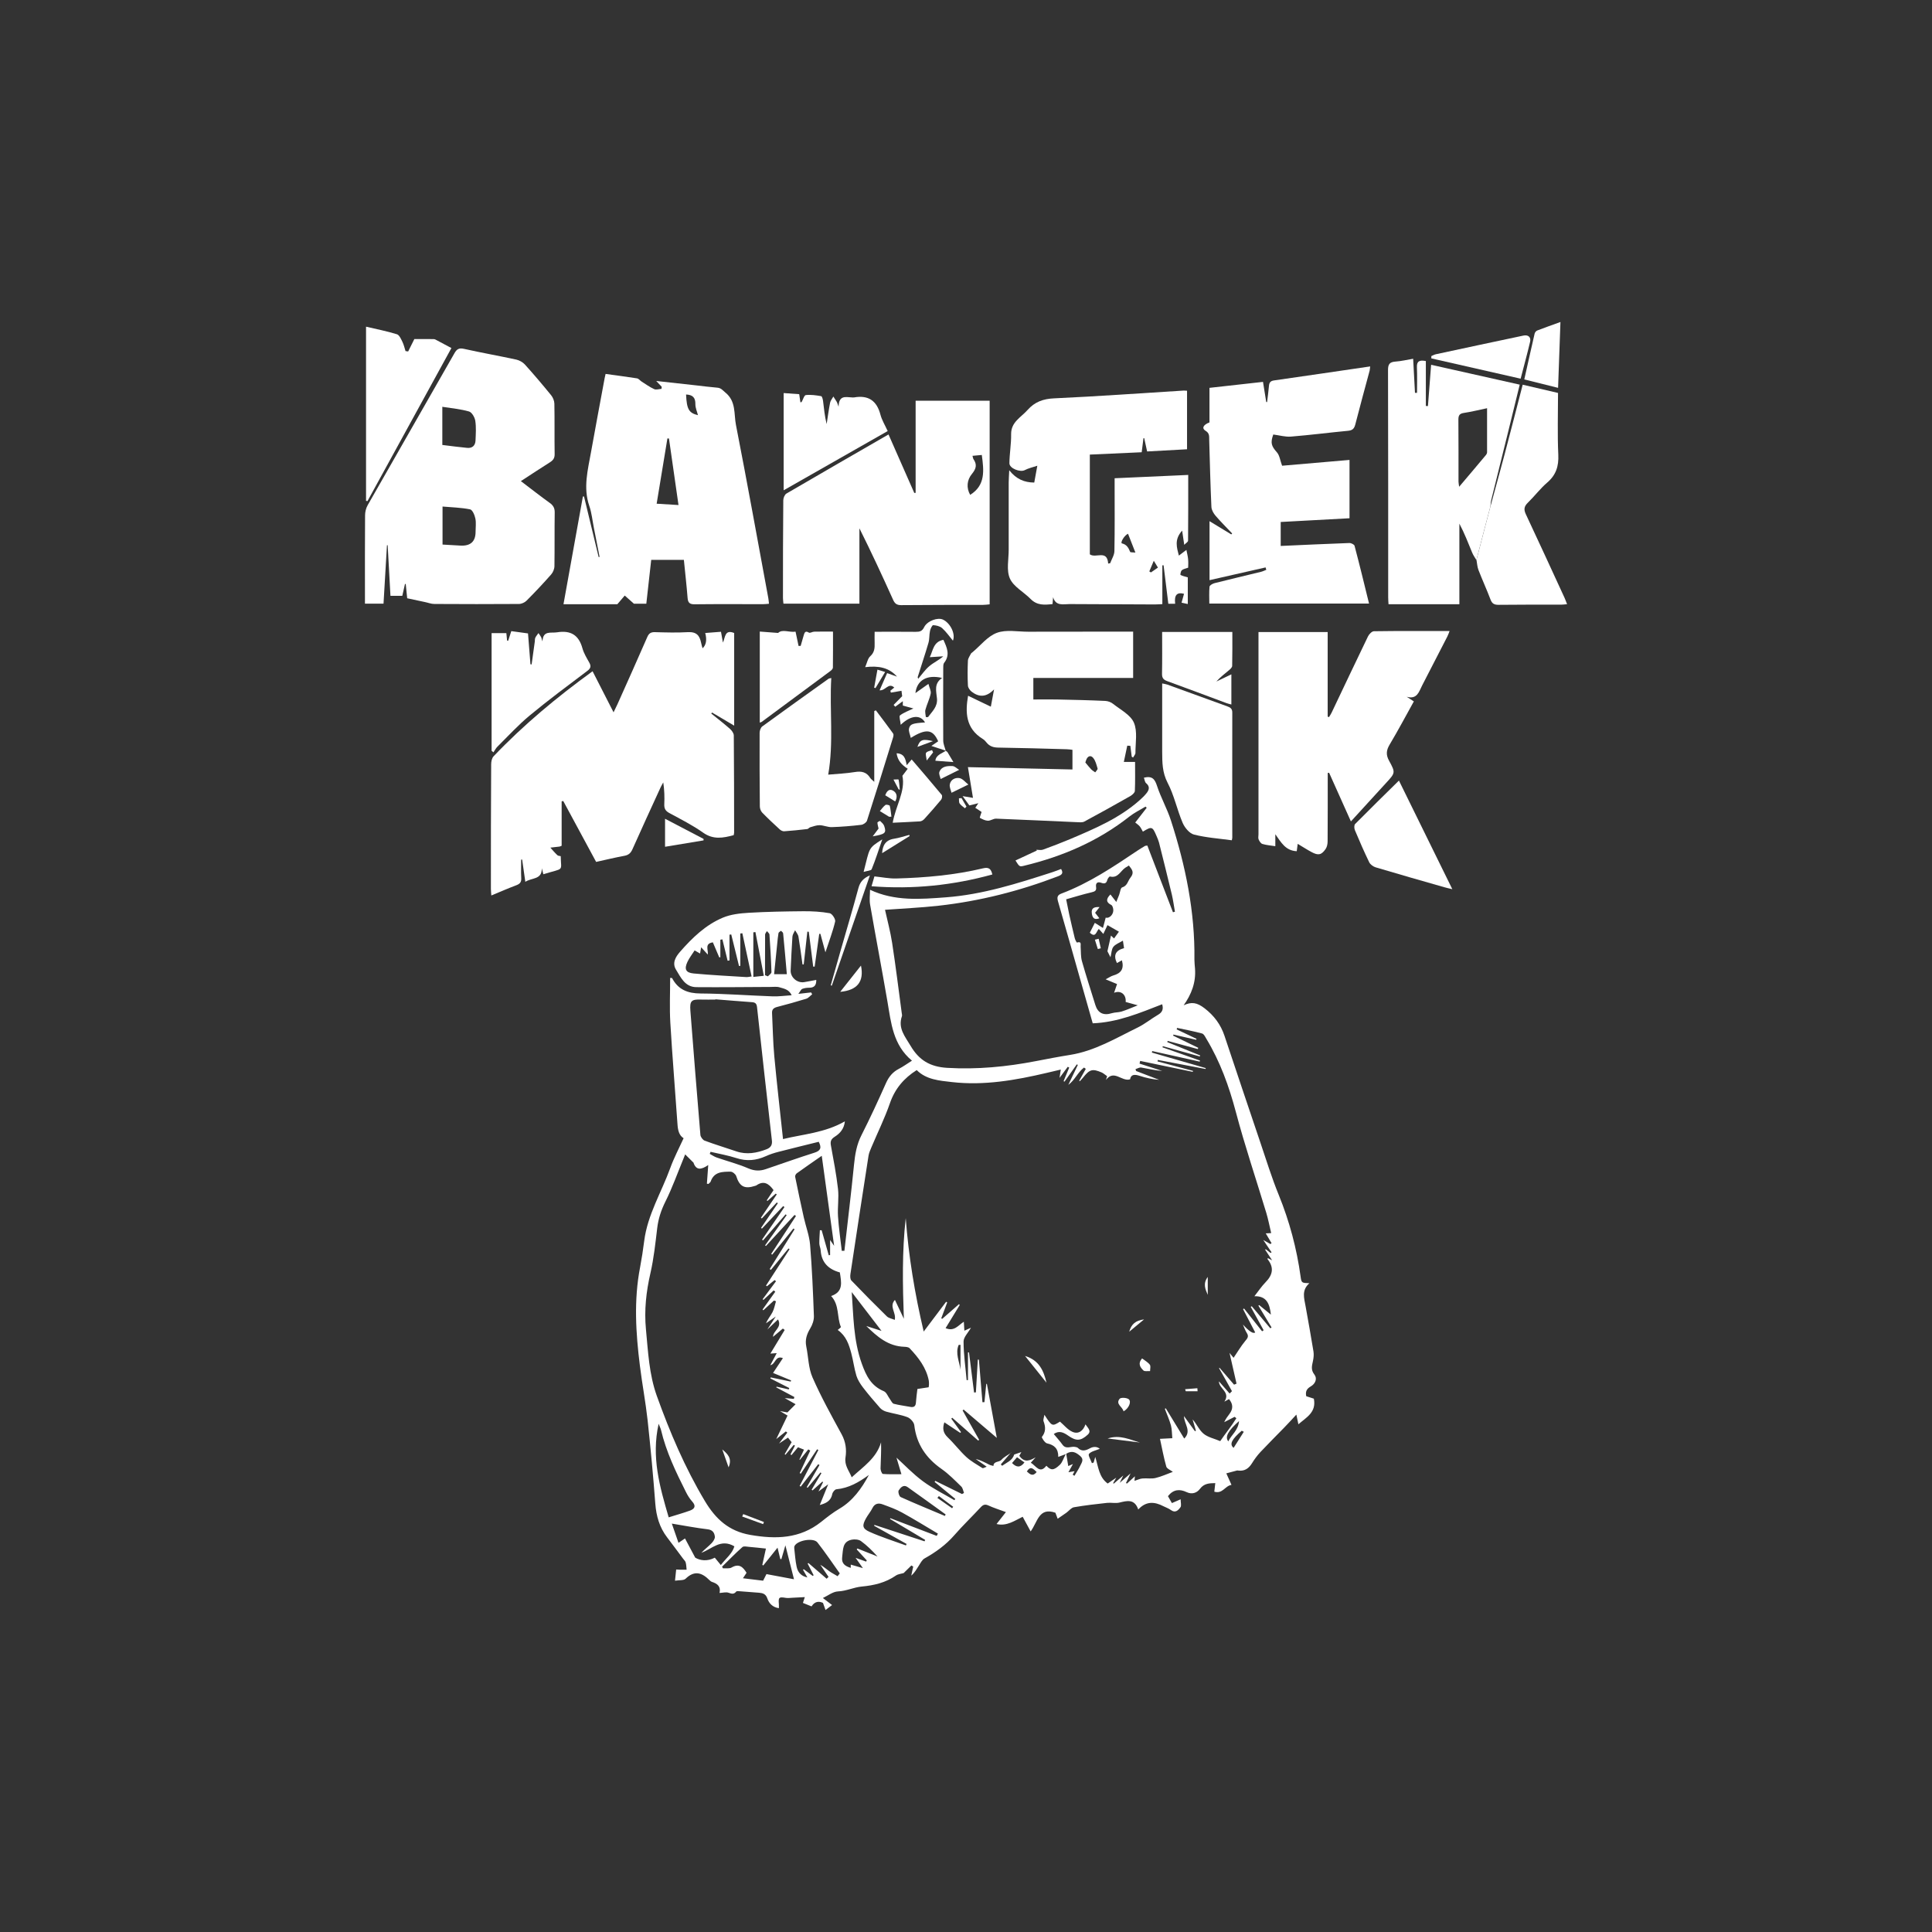 <svg width="180" height="180" viewBox="0 0 180 180" fill="none" xmlns="http://www.w3.org/2000/svg">
<rect x="0" y="0" width="180" height="180" fill="#333333" stroke="none"/>
<path d="M110.248 93.673C111.025 93.305 111.526 93.405 112.228 93.941C113.11 94.621 113.731 95.45 114.082 96.502C115.18 99.797 116.288 103.083 117.4 106.374C117.962 108.026 118.473 109.704 119.135 111.322C120.137 113.784 120.814 116.32 121.175 118.945C121.255 119.531 121.28 119.526 121.992 119.556C121.245 120.206 121.505 120.95 121.636 121.69C121.891 123.095 122.142 124.504 122.373 125.914C122.418 126.197 122.388 126.504 122.327 126.792C122.237 127.234 122.102 127.611 122.458 128.063C122.748 128.435 122.558 128.921 122.112 129.174C121.751 129.383 121.601 129.646 121.701 130.083C121.962 130.167 122.237 130.251 122.408 130.311C122.663 131.587 121.706 132.053 120.969 132.698C120.909 132.42 120.854 132.152 120.779 131.795C120.368 132.237 120.012 132.634 119.641 133.011C118.904 133.77 118.152 134.515 117.43 135.284C117.135 135.602 116.874 135.954 116.649 136.321C116.348 136.808 115.962 137.081 115.375 137.011C115.335 137.011 115.29 136.991 115.255 137.001C114.919 137.091 114.589 137.18 114.253 137.269C114.378 137.542 114.498 137.82 114.624 138.093C114.649 138.148 114.669 138.202 114.734 138.346C114.147 138.416 113.912 139.21 113.135 138.977C113.165 138.714 113.195 138.466 113.225 138.178C112.659 138.188 112.178 138.202 111.792 138.719C111.516 139.086 111.06 139.255 110.564 139.021C109.912 138.714 109.326 138.748 108.815 139.394C108.925 139.587 109.05 139.801 109.185 140.039C109.426 139.935 109.621 139.845 109.997 139.686C109.997 139.989 110.088 140.282 109.977 140.431C109.782 140.699 109.511 141.002 109.085 140.684C108.88 140.53 108.624 140.451 108.394 140.332C107.582 139.91 106.795 139.83 106.048 140.634C105.702 139.632 105.015 139.816 104.284 139.994C103.923 140.079 103.522 139.979 103.146 140.019C102.118 140.133 101.086 140.247 100.063 140.426C99.803 140.471 99.592 140.763 99.352 140.937C99.096 141.121 98.835 141.295 98.54 141.498C98.449 141.26 98.384 141.081 98.329 140.937C96.785 140.401 96.68 141.786 96.023 142.679C95.758 142.188 95.537 141.791 95.282 141.314C94.565 141.652 93.803 142.223 92.846 141.989C93.131 141.622 93.422 141.25 93.718 140.878C93.086 140.644 92.575 140.486 92.089 140.262C91.773 140.118 91.593 140.188 91.372 140.426C90.56 141.304 89.693 142.133 88.906 143.037C88.119 143.94 87.177 144.615 86.139 145.196C85.914 145.32 85.769 145.613 85.618 145.851C85.408 146.173 85.227 146.516 84.901 146.794C84.962 146.516 85.022 146.233 85.082 145.955C85.027 145.92 84.972 145.886 84.911 145.851C84.666 146.094 84.42 146.337 84.19 146.561C83.954 146.63 83.673 146.65 83.478 146.784C82.51 147.454 81.443 147.707 80.275 147.816C79.543 147.886 78.852 148.233 78.075 148.268C77.599 148.288 77.132 148.665 76.666 148.883C76.907 149.067 77.153 149.256 77.523 149.538C77.288 149.717 77.102 149.861 76.912 150C76.852 149.831 76.792 149.662 76.676 149.34C76.386 149.201 75.95 149.122 75.609 149.662C75.348 149.558 75.097 149.459 74.807 149.34C74.867 149.156 74.917 148.997 74.982 148.799C74.586 148.819 74.215 148.844 73.844 148.858C73.629 148.868 73.408 148.903 73.203 148.868C72.576 148.764 72.511 148.814 72.566 149.459C72.576 149.553 72.566 149.653 72.566 149.831C71.975 149.742 71.644 149.375 71.489 148.918C71.348 148.511 71.078 148.422 70.727 148.392C70.145 148.342 69.569 148.298 68.988 148.258C68.852 148.248 68.642 148.218 68.587 148.288C68.356 148.576 68.146 148.476 67.86 148.387C67.629 148.313 67.354 148.397 67.038 148.412C67.178 147.806 66.832 147.543 66.341 147.384C66.251 147.355 66.166 147.285 66.096 147.216C65.394 146.511 64.697 146.288 63.875 147.087C63.695 147.26 63.289 147.206 62.888 147.27C62.933 146.853 62.963 146.551 62.998 146.228C63.163 146.238 63.284 146.248 63.399 146.248C63.59 146.248 63.78 146.248 63.97 146.248C63.945 146.024 63.945 145.791 63.885 145.573C63.855 145.449 63.735 145.345 63.65 145.23C63.153 144.565 62.662 143.895 62.156 143.235C61.444 142.307 61.144 141.255 61.053 140.093C60.858 137.503 60.617 134.912 60.337 132.326C60.151 130.634 59.83 128.951 59.62 127.259C59.234 124.196 59.043 121.134 59.635 118.072C59.79 117.253 59.916 116.429 60.021 115.6C60.332 113.173 61.625 111.089 62.442 108.835C62.782 107.892 63.259 106.994 63.69 106.046C63.254 105.778 63.153 105.272 63.118 104.716C62.903 101.569 62.637 98.422 62.452 95.276C62.371 93.896 62.437 92.506 62.437 91.112C62.552 91.117 62.612 91.112 62.617 91.127C63.178 92.199 64.066 92.556 65.279 92.561C67.519 92.576 69.76 92.75 72.005 92.829C72.556 92.849 73.113 92.764 73.759 92.725C73.499 92.159 73.017 92.109 72.626 91.985C72.371 91.906 72.07 91.951 71.789 91.951C69.484 91.96 67.178 91.99 64.878 91.97C63.825 91.96 63.434 91.077 62.988 90.352C62.602 89.732 62.933 89.161 63.359 88.675C64.497 87.374 65.74 86.168 67.354 85.493C68.09 85.186 68.942 85.091 69.754 85.042C71.454 84.942 73.163 84.913 74.862 84.898C75.679 84.893 76.501 84.938 77.303 85.082C77.523 85.121 77.864 85.637 77.809 85.856C77.594 86.779 77.248 87.667 76.902 88.725C76.716 88.049 76.576 87.528 76.436 87.007C76.401 87.007 76.366 87.007 76.326 87.007C76.185 88.025 76.04 89.042 75.899 90.06C75.854 90.06 75.809 90.06 75.764 90.06C75.629 88.978 75.488 87.896 75.353 86.809C75.308 86.809 75.263 86.804 75.218 86.799C75.108 87.816 74.992 88.834 74.882 89.851C74.842 89.851 74.807 89.851 74.767 89.856C74.646 88.993 74.536 88.129 74.391 87.27C74.356 87.057 74.185 86.868 74.075 86.67C73.99 86.863 73.844 87.057 73.829 87.255C73.754 88.303 73.714 89.355 73.664 90.407C73.634 91.052 74.27 91.608 74.917 91.504C75.288 91.444 75.654 91.37 76.05 91.295C76.06 91.797 75.869 92.025 75.388 92.025C75.173 92.025 74.937 92.055 74.742 92.134C74.626 92.184 74.561 92.358 74.381 92.596C74.912 92.536 75.243 92.496 75.569 92.462C75.604 92.521 75.639 92.581 75.669 92.635C75.483 92.779 75.318 92.988 75.112 93.052C74.215 93.33 73.308 93.579 72.396 93.817C72.075 93.901 71.91 94.055 71.93 94.388C72 95.733 72.015 97.078 72.14 98.418C72.376 100.959 72.672 103.495 72.952 106.125C74.812 105.669 76.837 105.55 78.716 104.473C78.641 105.177 78.255 105.599 77.779 105.902C77.433 106.12 77.343 106.329 77.413 106.716C77.659 108.066 77.919 109.411 78.075 110.771C78.17 111.61 78.02 112.473 78.075 113.322C78.145 114.399 78.305 115.466 78.426 116.538C78.506 116.538 78.591 116.538 78.671 116.533C78.972 113.853 79.303 111.178 79.568 108.498C79.664 107.54 79.814 106.637 80.26 105.763C81.067 104.17 81.819 102.542 82.546 100.909C82.811 100.314 83.172 99.877 83.749 99.579C84.135 99.38 84.49 99.122 84.966 98.82C83.197 97.355 83.022 95.306 82.681 93.31C82.165 90.298 81.588 87.295 81.067 84.287C80.987 83.836 81.057 83.359 81.057 82.898C83.378 83.985 85.769 83.776 88.119 83.602C91.537 83.349 94.79 82.312 98.033 81.265C98.314 81.175 98.59 81.061 98.86 80.962C99.111 81.374 98.9 81.513 98.57 81.642C94.981 83.017 91.282 83.955 87.463 84.382C85.793 84.57 84.114 84.64 82.455 84.764C82.676 85.771 82.957 86.799 83.117 87.841C83.453 90.02 83.719 92.204 84.014 94.388C84.029 94.487 84.059 94.596 84.029 94.68C83.638 95.802 84.325 96.571 84.841 97.445C85.623 98.77 86.641 99.395 88.254 99.49C91.046 99.653 93.773 99.39 96.5 98.864C97.562 98.661 98.625 98.452 99.692 98.284C101.998 97.916 103.963 96.725 106.003 95.728C106.664 95.405 107.241 94.924 107.882 94.551C108.268 94.328 108.419 94.05 108.278 93.564C106.193 94.373 104.133 95.251 101.807 95.34C101.412 93.946 101.016 92.556 100.62 91.166C99.943 88.779 99.271 86.392 98.58 84.004C98.474 83.642 98.479 83.404 98.88 83.255C101.452 82.287 103.707 80.773 105.968 79.255C106.198 79.101 106.439 78.957 106.679 78.813C106.709 78.793 106.755 78.798 106.895 78.778C107.687 80.838 108.484 82.913 109.281 84.992C109.341 84.977 109.401 84.957 109.466 84.942C109.371 84.411 109.301 83.875 109.18 83.354C108.794 81.736 108.388 80.118 107.983 78.5C107.927 78.292 107.837 78.088 107.752 77.89C107.371 76.992 107.311 76.977 106.479 77.483C106.384 77.314 106.303 77.135 106.183 76.987C106.073 76.853 105.912 76.753 105.767 76.634C106.148 76.143 106.494 75.701 106.835 75.259C106.8 75.225 106.76 75.185 106.724 75.15C106.223 75.458 105.682 75.716 105.221 76.078C102.314 78.371 98.996 79.796 95.412 80.659C94.986 80.763 94.981 80.758 94.61 80.168C95.277 79.86 95.938 79.547 96.605 79.24C96.585 79.215 96.57 79.195 96.55 79.17C96.76 79.17 96.986 79.225 97.171 79.16C98.018 78.853 98.86 78.53 99.687 78.183C101.993 77.205 104.299 76.232 106.193 74.54C106.414 74.341 106.634 74.133 106.82 73.899C107.065 73.592 107.155 73.279 106.78 72.966C106.659 72.867 106.644 72.644 106.574 72.455C107.366 72.262 107.597 72.604 107.802 73.234C108.158 74.321 108.739 75.344 109.09 76.431C110.454 80.649 111.341 84.952 111.281 89.409C111.281 89.687 111.316 89.965 111.336 90.238C111.436 91.524 111.005 92.65 110.253 93.698L110.248 93.673ZM94.199 135.324C93.878 135.696 93.562 136.068 93.242 136.436C93.287 136.48 93.327 136.52 93.372 136.565C93.783 136.257 94.314 136.093 94.495 135.512C94.705 135.438 94.921 135.369 95.156 135.289C95.081 135.428 95.011 135.552 94.966 135.632C95.452 136.321 95.958 136.078 96.49 135.775C96.334 135.949 96.174 136.123 96.038 136.277C96.52 136.565 96.88 137.354 97.487 136.56C97.913 137.006 98.169 137.016 98.74 136.475C98.976 136.252 99.071 135.89 99.291 135.478C98.966 135.597 98.815 135.656 98.595 135.736C98.61 134.976 98.239 134.624 97.547 134.475C97.342 134.43 97.031 133.929 97.071 133.875C97.447 133.403 97.422 132.942 97.226 132.415C97.171 132.271 97.266 132.068 97.306 131.81C98.008 132.902 98.028 132.907 98.755 132.45C99.146 132.783 99.482 133.219 99.933 133.408C100.469 133.636 100.92 133.324 101.131 132.703C101.361 133.051 101.717 133.324 101.336 133.671C100.675 134.272 100.249 134.267 99.527 133.76C99.116 133.473 98.685 133.239 98.179 133.607C98.469 133.959 98.75 134.262 98.986 134.594C99.326 135.076 99.803 134.708 100.199 134.813C100.274 134.832 100.369 134.842 100.419 134.897C100.795 135.269 101.156 135.145 101.562 134.927C101.868 134.763 102.203 134.763 102.464 134.981C102.083 135.145 101.667 135.21 101.457 135.458C101.351 135.582 101.627 136.024 101.732 136.321L101.893 136.262C101.933 136.128 101.968 135.994 102.043 135.736C102.339 136.694 102.389 137.627 103.201 138.217C103.421 138.068 103.642 137.915 104.003 137.671C103.847 137.934 103.777 138.059 103.707 138.178C103.727 138.193 103.747 138.212 103.767 138.227C104.028 138.004 104.289 137.781 104.654 137.468C104.524 137.736 104.459 137.875 104.319 138.153C104.7 137.82 104.95 137.607 105.331 137.274C105.141 137.676 105.02 137.92 104.905 138.168L104.995 138.222C105.231 138.009 105.466 137.791 105.737 137.542C105.717 137.736 105.707 137.855 105.697 137.969C105.968 137.885 106.193 137.766 106.429 137.746C106.84 137.706 107.271 137.796 107.662 137.701C108.218 137.567 108.749 137.319 109.271 137.13C109.045 136.957 108.714 136.833 108.659 136.634C108.414 135.766 108.253 134.872 108.073 134.053C108.504 134.028 108.86 134.014 109.221 133.994C109.18 133.597 109.195 133.185 109.095 132.803C108.95 132.276 108.719 131.77 108.524 131.254C108.554 131.239 108.584 131.224 108.614 131.209C109.18 132.142 109.752 133.071 110.333 134.028C111.045 133.314 110.323 132.683 110.308 131.934C110.689 132.46 111.01 132.902 111.331 133.344C111.361 133.329 111.391 133.309 111.421 133.294C111.316 132.942 111.215 132.594 111.11 132.242C111.496 132.669 111.717 133.229 112.123 133.567C112.529 133.909 113.125 134.028 113.686 134.267C114.142 133.587 114.724 132.892 115.19 132.133L115.025 132.003C114.704 132.167 114.383 132.336 114.057 132.5C114.193 132.197 114.373 131.964 114.548 131.73C114.903 131.264 114.888 130.804 114.503 130.351C114.388 130.415 114.268 130.48 114.072 130.589C114.674 129.691 113.561 129.388 113.566 128.698C113.907 129.085 114.218 129.442 114.559 129.83C114.654 129.73 114.789 129.626 114.774 129.601C114.383 128.887 113.977 128.182 113.576 127.472C113.591 127.457 113.606 127.442 113.621 127.432C114.072 127.958 114.523 128.48 114.975 129.006C115.05 128.976 115.13 128.941 115.205 128.911C114.975 127.909 114.744 126.901 114.553 126.048C114.624 126.132 114.809 126.355 114.929 126.504C115.295 125.968 115.611 125.427 116.007 124.946C116.223 124.688 116.373 124.519 116.162 124.191C116.007 123.948 115.917 123.665 115.797 123.402C116.378 124.041 116.761 124.287 116.944 124.142C116.568 123.417 116.187 122.693 115.812 121.968C115.842 121.948 115.877 121.928 115.907 121.913C116.468 122.618 117.024 123.323 117.586 124.033C117.636 124.003 117.681 123.968 117.731 123.938C117.33 123.209 116.929 122.479 116.528 121.754C116.558 121.735 116.593 121.72 116.624 121.7L118.353 123.755C118.393 123.73 118.428 123.705 118.468 123.675C118.057 122.995 117.651 122.315 117.24 121.64C117.265 121.625 117.295 121.611 117.32 121.596C117.661 121.874 117.997 122.147 118.408 122.484C118.288 121.467 118.012 120.732 116.869 120.767C117.26 120.27 117.546 119.834 117.907 119.466C118.573 118.791 118.724 118.102 118.102 117.322C118.087 117.302 118.112 117.253 118.122 117.213C118.212 117.258 118.303 117.307 118.523 117.422C118.252 117.015 118.062 116.722 117.867 116.429C117.887 116.414 117.912 116.404 117.932 116.389C118.082 116.503 118.232 116.623 118.378 116.737C118.408 116.717 118.438 116.692 118.468 116.672C118.242 116.335 118.012 115.997 117.696 115.526C118.022 115.709 118.187 115.809 118.358 115.903C118.393 115.878 118.433 115.848 118.468 115.823C118.288 115.521 118.112 115.218 117.927 114.91C118.072 114.905 118.197 114.9 118.433 114.885C118.273 114.215 118.157 113.595 117.977 112.999C117.03 109.863 115.977 106.756 115.14 103.594C114.503 101.197 113.676 98.904 112.393 96.78C112.283 96.596 112.163 96.333 111.992 96.288C111.225 96.08 110.443 95.931 109.667 95.767C109.652 95.812 109.642 95.862 109.627 95.906C110.243 96.199 110.86 96.492 111.476 96.785C111.466 96.814 111.451 96.844 111.441 96.874C110.734 96.71 110.032 96.551 109.326 96.388C109.316 96.422 109.306 96.452 109.296 96.487C110.078 96.864 110.859 97.246 111.641 97.624L111.591 97.738C110.659 97.484 109.727 97.231 108.789 96.978C108.779 97.018 108.764 97.053 108.754 97.092C109.777 97.504 110.794 97.921 111.817 98.333C111.807 98.363 111.797 98.393 111.782 98.427C110.634 98.11 109.486 97.787 108.338 97.47C108.328 97.504 108.313 97.539 108.303 97.574C109.471 97.986 110.634 98.398 111.802 98.81C111.792 98.844 111.782 98.874 111.772 98.909C110.298 98.581 108.825 98.254 107.351 97.926C107.341 97.971 107.326 98.02 107.316 98.065C108.99 98.547 110.664 99.028 112.338 99.514L112.313 99.594C110.834 99.311 109.351 99.028 107.872 98.75C107.862 98.795 107.852 98.844 107.842 98.889C108.945 99.182 110.048 99.48 111.15 99.772C111.14 99.802 111.135 99.832 111.125 99.862C109.491 99.524 107.862 99.182 106.228 98.844C106.208 98.929 106.188 99.013 106.168 99.093C106.875 99.321 107.582 99.549 108.288 99.778C107.617 99.733 106.98 99.569 106.333 99.46C106.168 99.43 105.973 99.554 105.792 99.609C105.812 99.668 105.827 99.728 105.847 99.782C106.564 100.055 107.281 100.333 107.998 100.606C107.366 100.557 106.765 100.423 106.183 100.234C105.712 100.08 105.361 100.09 105.286 100.557C104.504 100.8 103.797 99.604 103.04 100.616C103.091 100.448 103.141 100.284 103.146 100.264C102.925 100.11 102.795 99.986 102.645 99.921C101.777 99.549 101.522 99.624 100.91 100.393C100.815 100.512 100.705 100.621 100.605 100.735C100.585 100.72 100.564 100.701 100.544 100.686C100.75 100.318 100.955 99.951 101.161 99.584C101.106 99.544 101.051 99.499 100.995 99.46C100.414 99.902 100.138 100.631 99.532 101.073C99.828 100.452 100.123 99.837 100.419 99.217C100.389 99.197 100.354 99.182 100.324 99.162C99.943 99.698 99.557 100.234 99.176 100.775L99.091 100.73C99.266 100.309 99.442 99.887 99.617 99.465C99.572 99.44 99.527 99.415 99.482 99.39C99.246 99.708 99.011 100.026 98.715 100.423C98.765 100.095 98.795 99.877 98.83 99.648C98.339 99.763 97.923 99.862 97.507 99.961C94.61 100.641 91.693 101.157 88.696 100.815C87.518 100.681 86.3 100.591 85.408 99.698C84.215 100.452 83.378 101.435 82.912 102.785C82.425 104.19 81.759 105.535 81.182 106.905C81.077 107.158 80.957 107.421 80.917 107.689C80.345 111.357 79.784 115.024 79.233 118.692C79.203 118.891 79.203 119.174 79.318 119.298C80.405 120.434 81.508 121.546 82.631 122.648C82.801 122.812 83.092 122.856 83.363 122.97C83.518 122.276 82.806 121.735 83.378 121.109C83.668 121.72 83.939 122.291 84.21 122.866C84.099 119.72 84.034 116.608 84.385 113.491C84.651 117.02 85.217 120.494 86.059 124.057C86.811 123.06 87.478 122.171 88.149 121.283C88.184 121.303 88.214 121.323 88.249 121.343C88.064 121.839 87.879 122.33 87.693 122.827C87.723 122.841 87.758 122.856 87.788 122.871C88.31 122.415 88.826 121.963 89.347 121.506C89.372 121.531 89.392 121.556 89.417 121.581C88.986 122.286 88.56 122.99 88.099 123.74C88.911 124.087 89.282 123.467 89.798 123.144C89.818 123.442 89.833 123.7 89.848 123.978C90.084 123.874 90.259 123.794 90.465 123.7C90.199 124.167 89.773 124.579 89.773 124.986C89.773 126.187 89.954 127.383 90.059 128.584C90.099 128.584 90.144 128.584 90.184 128.584V125.998C90.214 125.998 90.249 125.998 90.279 125.998C90.435 127.244 90.595 128.49 90.751 129.735C90.806 129.735 90.866 129.73 90.921 129.725C90.981 128.708 91.041 127.685 91.101 126.668C91.136 126.668 91.167 126.673 91.202 126.678C91.312 127.998 91.422 129.318 91.532 130.644C91.593 130.644 91.658 130.639 91.718 130.634C91.773 130.068 91.833 129.497 91.888 128.931C91.908 128.931 91.928 128.931 91.948 128.936C92.244 130.559 92.54 132.177 92.871 133.964C91.773 133.031 90.776 132.182 89.778 131.328L89.683 131.408C90.199 132.321 90.71 133.234 91.227 134.148L91.132 134.212C90.325 133.502 89.518 132.798 88.716 132.088C88.686 132.118 88.66 132.147 88.63 132.172C88.931 132.589 89.237 133.011 89.538 133.428C89.513 133.448 89.487 133.473 89.457 133.492C88.971 133.17 88.485 132.847 87.984 132.515C87.783 133.11 87.884 133.517 88.3 133.919C88.906 134.495 89.412 135.175 90.024 135.741C90.47 136.148 91.016 136.45 91.532 136.778C91.593 136.818 91.743 136.714 91.928 136.649C91.528 136.371 91.217 136.153 90.906 135.934C91.372 136.039 91.763 136.257 92.169 136.46C92.289 136.52 92.425 136.54 92.555 136.58C92.575 136.108 93.081 136.257 93.302 136.009C93.542 135.736 93.898 135.567 94.204 135.349L94.199 135.324ZM72.311 134.098C72.717 133.254 73.047 132.569 73.373 131.884C73.133 131.74 72.952 131.631 72.672 131.467C73.032 131.532 73.273 131.577 73.363 131.592C73.664 131.289 73.895 131.06 74.125 130.827C73.759 130.619 73.478 130.46 73.113 130.256C73.463 130.286 73.709 130.306 73.96 130.331C73.975 130.271 73.995 130.212 74.01 130.157C73.448 129.859 72.882 129.557 72.321 129.259C72.331 129.239 72.346 129.214 72.356 129.194C72.732 129.279 73.108 129.363 73.484 129.447C73.499 129.408 73.514 129.363 73.534 129.323C72.942 129.021 72.356 128.723 71.764 128.42C71.779 128.39 71.794 128.36 71.809 128.331C72.431 128.46 73.047 128.589 73.669 128.718C73.679 128.683 73.694 128.643 73.704 128.609C73.148 128.38 72.591 128.147 72.025 127.914C72.336 127.447 72.626 127.006 72.942 126.534C72.231 126.246 72.256 127.12 71.769 127.189C71.97 126.817 72.15 126.474 72.366 126.067C72.13 126.082 71.985 126.097 71.774 126.112C72.24 125.343 72.672 124.628 73.108 123.909C73.052 123.864 72.992 123.824 72.937 123.779C72.641 124.028 72.346 124.276 72.02 124.549C72.035 123.958 72.892 123.7 72.486 122.926C72.12 123.273 71.82 123.556 71.494 123.864C71.744 123.482 71.98 123.119 72.276 122.658C71.9 122.921 71.634 123.104 71.368 123.288C71.529 122.891 71.794 122.593 71.975 122.246C72.135 121.933 72.195 121.571 72.296 121.233C72.231 121.213 72.17 121.189 72.105 121.169L71.118 122.077C71.118 122.077 71.073 122.027 71.048 122.003C71.444 121.452 71.84 120.896 72.231 120.345C72.18 120.305 72.135 120.261 72.085 120.221C71.764 120.519 71.444 120.816 71.123 121.114C71.103 121.089 71.078 121.065 71.058 121.04C71.474 120.484 71.885 119.923 72.301 119.367C72.256 119.332 72.21 119.298 72.165 119.263C71.93 119.457 71.694 119.645 71.454 119.839L71.368 119.774L73.564 116.384C73.529 116.359 73.494 116.335 73.459 116.315C72.912 116.98 72.371 117.645 71.825 118.31C71.784 118.285 71.749 118.26 71.709 118.236C72.481 117 73.258 115.764 74.03 114.528L73.92 114.459C73.263 115.268 72.601 116.082 71.945 116.891L71.85 116.826C72.621 115.65 73.393 114.473 74.16 113.292C74.115 113.257 74.07 113.228 74.025 113.193C73.138 114.156 72.246 115.119 71.358 116.087C71.333 116.067 71.308 116.047 71.283 116.027C71.955 115.089 72.626 114.151 73.293 113.213C73.258 113.188 73.228 113.163 73.193 113.138C72.491 113.947 71.794 114.756 71.093 115.565C71.063 115.541 71.028 115.521 70.998 115.496C71.694 114.483 72.391 113.471 73.088 112.458C73.047 112.429 73.007 112.399 72.967 112.369C72.306 113.069 71.649 113.769 70.987 114.469C70.962 114.444 70.937 114.424 70.907 114.399C71.429 113.635 71.95 112.865 72.471 112.101C72.436 112.076 72.401 112.056 72.371 112.032C71.905 112.528 71.444 113.024 70.978 113.521L70.892 113.456C71.383 112.731 71.875 112.002 72.371 111.277C72.336 111.252 72.306 111.233 72.271 111.208C72.015 111.436 71.754 111.664 71.499 111.893C71.479 111.873 71.459 111.848 71.439 111.828C71.654 111.506 71.87 111.183 72.07 110.88C71.629 110.265 71.148 109.962 70.466 110.443C70.436 110.463 70.391 110.468 70.351 110.483C69.364 110.806 68.902 110.548 68.592 109.575C68.537 109.396 68.251 109.163 68.075 109.163C67.324 109.163 66.532 109.158 66.216 110.071C66.186 110.165 66.07 110.23 66 110.309C65.955 110.299 65.91 110.29 65.86 110.28C65.9 109.753 65.935 109.222 65.985 108.542C65.339 108.994 64.853 109.059 64.607 108.314C64.602 108.299 64.577 108.289 64.562 108.274C64.316 108.031 64.076 107.788 63.835 107.55C63.815 107.599 63.745 107.778 63.675 107.952C63.123 109.292 62.637 110.667 61.991 111.957C61.59 112.761 61.334 113.555 61.229 114.434C61.063 115.828 60.913 117.238 60.602 118.603C60.201 120.345 60.011 122.067 60.181 123.849C60.382 125.943 60.472 128.038 61.194 130.053C62.412 133.443 63.81 136.733 65.67 139.845C66.677 141.528 67.905 142.654 69.895 143.002C72.281 143.419 74.521 143.369 76.511 141.786C77.057 141.349 77.599 140.922 78.22 140.555C79.438 139.84 80.28 138.679 80.952 137.418C80.034 138.088 79.087 138.644 77.919 138.753C77.774 138.768 77.573 139.026 77.538 139.2C77.403 139.88 76.902 140.074 76.376 140.218C76.626 139.602 76.872 138.997 77.162 138.287C76.842 138.525 76.611 138.694 76.255 138.962C76.446 138.58 76.566 138.332 76.686 138.083C76.661 138.068 76.641 138.054 76.616 138.039C76.31 138.312 76.005 138.585 75.704 138.858C75.674 138.838 75.649 138.813 75.619 138.793C75.924 138.277 76.225 137.766 76.531 137.25C76.501 137.23 76.471 137.21 76.441 137.185C76.04 137.662 75.644 138.133 75.243 138.609C75.218 138.59 75.188 138.575 75.163 138.555C75.559 137.87 75.955 137.18 76.35 136.495C76.31 136.47 76.27 136.446 76.23 136.416C75.689 137.111 75.143 137.81 74.601 138.505C74.566 138.485 74.536 138.461 74.501 138.441C75.082 137.324 75.664 136.212 76.245 135.096C76.205 135.071 76.17 135.051 76.13 135.026C75.624 135.785 75.112 136.545 74.606 137.304C74.571 137.284 74.536 137.259 74.506 137.24C74.832 136.545 75.158 135.85 75.488 135.15C75.428 135.11 75.368 135.076 75.308 135.036C75.047 135.364 74.782 135.686 74.521 136.014C74.506 135.999 74.496 135.989 74.481 135.974C74.621 135.676 74.757 135.378 74.907 135.061C74.692 134.971 74.526 134.907 74.346 134.837C74.135 135.091 73.94 135.329 73.739 135.567C73.709 135.547 73.679 135.522 73.649 135.503L74.065 134.684C74.025 134.664 73.985 134.639 73.95 134.619C73.689 134.927 73.433 135.235 73.173 135.542C73.153 135.522 73.128 135.498 73.108 135.478C73.323 135.105 73.544 134.728 73.754 134.366C73.619 134.192 73.514 134.058 73.413 133.939C73.113 134.138 72.887 134.287 72.581 134.49C72.882 134.098 73.118 133.785 73.353 133.473C73.308 133.438 73.263 133.403 73.213 133.363C72.957 133.567 72.702 133.77 72.301 134.093L72.311 134.098ZM78.05 123.909C78.175 123.794 78.36 123.67 78.345 123.631C77.954 122.717 78.23 121.601 77.433 120.747C78.606 120.355 78.385 119.452 78.245 118.548C77.208 118.265 76.531 117.64 76.461 116.493C76.446 116.28 76.341 116.067 76.335 115.853C76.331 115.441 76.366 115.029 76.386 114.617H76.551C76.772 115.392 76.992 116.171 77.213 116.95C77.253 116.945 77.298 116.935 77.338 116.93V115.526C77.513 115.779 77.614 115.923 77.714 116.072C77.323 113.228 76.937 110.414 76.561 107.684C75.769 108.235 74.992 108.766 74.23 109.317C74.14 109.381 74.06 109.55 74.085 109.649C74.341 110.91 74.606 112.166 74.887 113.421C75.077 114.27 75.398 115.099 75.473 115.957C75.654 118.166 75.749 120.39 75.829 122.603C75.844 122.99 75.694 123.427 75.488 123.765C75.163 124.301 74.992 124.822 75.118 125.447C75.318 126.41 75.313 127.452 75.699 128.331C76.496 130.147 77.463 131.889 78.416 133.636C78.791 134.326 78.887 135.066 78.776 135.766C78.656 136.54 79.097 137.001 79.353 137.637C80.451 136.629 81.663 135.845 82.085 134.376C82.115 135.22 82.059 136.019 82.039 136.823C82.039 136.996 82.165 137.314 82.255 137.324C82.806 137.369 83.363 137.349 83.984 137.349C83.774 136.644 83.618 136.113 83.523 135.805C84.255 136.47 85.057 137.319 85.984 138.004C86.896 138.679 87.939 139.19 88.921 139.771C88.946 139.731 88.976 139.686 89.001 139.647C88.36 139.121 87.718 138.595 87.077 138.068C87.097 138.034 87.117 138.004 87.137 137.969C87.969 138.376 88.796 138.788 89.628 139.195C89.688 139.16 89.753 139.126 89.813 139.096C89.733 138.892 89.703 138.634 89.558 138.495C88.971 137.93 88.4 137.334 87.733 136.867C86.285 135.855 85.388 134.555 85.182 132.783C85.152 132.505 84.816 132.137 84.54 132.033C83.914 131.795 83.227 131.706 82.576 131.522C82.365 131.462 82.145 131.338 81.999 131.18C81.448 130.554 80.907 129.924 80.4 129.264C80.15 128.931 79.909 128.559 79.789 128.172C79.583 127.492 79.498 126.772 79.313 126.082C79.097 125.273 78.842 124.474 78.06 123.918L78.05 123.909ZM66.657 93.097C66.657 93.097 66.657 93.117 66.652 93.127C66.211 93.127 65.77 93.142 65.329 93.127C64.416 93.092 64.251 93.246 64.321 94.169C64.622 98.025 64.928 101.882 65.254 105.733C65.269 105.927 65.474 106.205 65.654 106.274C66.627 106.637 67.624 106.934 68.607 107.272C69.574 107.599 70.501 107.426 71.418 107.073C71.789 106.929 71.97 106.691 71.915 106.249C71.439 102.11 70.983 97.976 70.531 93.832C70.496 93.509 70.371 93.39 70.055 93.37C68.918 93.291 67.785 93.191 66.647 93.102L66.657 93.097ZM99.332 83.791C99.452 84.392 99.532 84.794 99.617 85.196C99.783 85.935 99.953 86.675 100.133 87.409C100.168 87.558 100.314 87.826 100.339 87.816C100.79 87.677 100.665 87.995 100.68 88.208C100.715 88.66 100.68 89.131 100.805 89.563C101.191 90.933 101.637 92.283 102.053 93.638C102.284 94.388 102.815 94.641 103.587 94.397C103.878 94.308 104.203 94.333 104.494 94.243C104.96 94.1 105.406 93.896 106.003 93.663C105.501 93.524 105.186 93.434 104.875 93.35C104.94 92.655 104.419 92.238 103.797 92.496C103.898 92.209 103.983 91.956 104.073 91.683C103.767 91.553 103.482 91.434 103.01 91.241C103.341 91.072 103.512 90.943 103.707 90.888C104.474 90.675 104.74 90.238 104.524 89.469C104.369 89.558 104.213 89.643 104.063 89.727C103.712 88.997 103.928 88.546 104.725 88.337C104.695 88.139 104.664 87.935 104.619 87.638C104.268 87.851 103.918 87.97 103.727 88.218C103.552 88.447 103.557 88.809 103.462 89.186C103.296 88.863 103.201 88.675 103.176 88.625C103.306 88.059 103.406 87.603 103.507 87.166C103.557 87.216 103.662 87.31 103.792 87.434C103.983 87.171 104.143 86.943 104.248 86.804C103.867 86.585 103.567 86.412 103.181 86.193C103.071 86.421 102.935 86.709 102.795 87.012C102.65 86.853 102.514 86.7 102.374 86.546C102.128 86.789 102.093 87.414 101.537 86.898C101.687 86.6 101.838 86.307 102.003 85.98C102.279 86.153 102.499 86.293 102.76 86.456C102.815 86.253 102.855 86.099 102.895 85.95C102.935 85.796 102.975 85.647 103.015 85.493C103.391 85.598 103.787 85.146 103.717 84.699C103.697 84.56 103.637 84.362 103.532 84.312C103.056 84.074 103.015 83.771 103.456 83.334C103.622 83.548 103.787 83.761 104.003 84.034C104.113 83.761 104.193 83.568 104.268 83.369C104.359 83.131 104.394 82.724 104.544 82.679C105.045 82.53 105.07 82.079 105.316 81.776C105.717 81.28 105.466 81.012 105.176 80.639C105.045 80.714 104.945 80.773 104.85 80.838C104.389 81.141 104.168 81.846 103.411 81.662C103.356 81.647 103.206 81.846 103.171 81.965C103.086 82.297 102.92 82.367 102.599 82.248C102.264 82.123 102.063 82.262 102.118 82.63C102.173 82.982 102.013 83.061 101.692 83.136C100.89 83.32 100.098 83.573 99.316 83.791H99.332ZM82.14 124.008C81.117 122.673 80.205 121.486 79.353 120.38C79.518 122.539 79.493 124.827 80.29 127.045C80.701 128.192 81.167 129.125 82.345 129.616C82.596 129.72 82.726 130.103 82.912 130.351C83.027 130.505 83.122 130.748 83.272 130.787C83.774 130.921 84.295 130.976 84.801 131.075C85.162 131.145 85.317 131.011 85.337 130.649C85.362 130.237 85.423 129.83 85.473 129.408C85.849 129.353 86.179 129.303 86.52 129.249C86.535 129.145 86.55 129.07 86.55 128.996C86.55 128.877 86.555 128.758 86.535 128.638C86.3 127.422 85.573 126.484 84.746 125.611C84.646 125.507 84.42 125.482 84.255 125.477C82.746 125.432 81.714 124.524 80.711 123.541C81.137 123.68 81.563 123.814 82.135 123.998L82.14 124.008ZM67.97 89.479C67.91 89.489 67.85 89.499 67.79 89.509C67.629 88.844 67.464 88.183 67.303 87.518C67.238 87.528 67.178 87.543 67.113 87.553V89.186C67.078 89.186 67.043 89.186 67.008 89.191C66.807 88.725 66.612 88.253 66.416 87.796C65.619 87.915 66 88.481 65.945 88.938C65.73 88.705 65.554 88.511 65.324 88.253C65.279 88.501 65.254 88.66 65.224 88.839C65.048 88.739 64.918 88.665 64.717 88.546C64.477 88.923 64.216 89.251 64.046 89.618C63.735 90.283 63.885 90.625 64.612 90.695C66.241 90.849 67.88 90.928 69.514 91.032C69.664 91.042 69.815 91.003 70.025 90.973C69.729 89.598 69.449 88.273 69.163 86.948L68.973 86.972V89.985C68.933 89.985 68.892 89.995 68.852 90C68.612 89.022 68.371 88.04 68.13 87.062C68.075 87.067 68.02 87.077 67.965 87.082V89.474L67.97 89.479ZM62.296 141.369C63.068 141.126 63.685 140.957 64.281 140.739C64.727 140.575 64.868 140.312 64.492 139.895C64.256 139.632 64.061 139.319 63.905 139.002C62.968 137.14 62.066 135.264 61.585 133.224C61.55 133.076 61.474 132.937 61.364 132.649C60.672 135.756 61.459 138.5 62.301 141.369H62.296ZM71.358 144.277C70.792 144.218 70.296 144.158 69.8 144.119C69.584 144.099 69.288 144.029 69.168 144.138C68.511 144.719 67.9 145.354 67.273 145.965L67.359 146.119C67.629 146.099 67.945 146.163 68.156 146.044C68.847 145.642 69.218 145.98 69.554 146.536C69.454 146.685 69.349 146.843 69.218 147.042C69.89 147.121 70.501 147.196 71.098 147.27C71.213 147.047 71.298 146.873 71.409 146.655C72.291 146.824 73.173 146.987 73.975 147.136C73.709 146.084 73.454 145.077 73.173 143.975C73.028 144.471 72.912 144.868 72.797 145.265C72.762 145.26 72.732 145.25 72.697 145.245C72.621 144.933 72.546 144.62 72.441 144.193C71.945 144.809 71.529 145.33 71.113 145.851C71.083 145.831 71.053 145.816 71.023 145.796C71.128 145.32 71.233 144.843 71.358 144.287V144.277ZM81.443 142.163C81.448 142.133 81.453 142.099 81.463 142.069C83.022 142.58 84.581 143.091 86.139 143.602C86.159 143.558 86.174 143.513 86.195 143.468C85.102 142.818 84.009 142.168 82.921 141.518C82.931 141.493 82.942 141.473 82.952 141.448C84.39 141.999 85.834 142.545 87.272 143.096C87.307 143.027 87.347 142.952 87.382 142.883C86.275 142.228 85.182 141.548 84.054 140.927C83.483 140.61 82.851 140.386 82.235 140.158C81.849 140.014 81.498 140.069 81.282 140.505C81.117 140.843 80.862 141.136 80.681 141.463C80.315 142.123 80.33 142.411 81.007 142.714C82.105 143.21 83.267 143.568 84.405 143.985C84.425 143.94 84.445 143.895 84.465 143.846C83.458 143.285 82.45 142.719 81.448 142.158L81.443 142.163ZM62.592 141.95C62.798 142.545 62.998 143.126 63.214 143.741C63.439 143.588 63.594 143.488 63.82 143.334C64.121 143.895 64.397 144.411 64.772 145.121C65.208 145.389 65.89 145.498 66.597 145.126C66.787 145.359 66.958 145.563 67.158 145.811C67.624 145.196 68.226 144.754 68.421 144.069C67.143 143.315 66.321 144.327 65.344 144.67C65.654 144.342 66.005 144.079 66.306 143.766C66.457 143.607 66.622 143.354 66.602 143.166C66.562 142.818 66.406 142.535 65.93 142.481C64.843 142.352 63.765 142.143 62.592 141.95ZM76.275 106.379C75.012 106.691 73.774 106.994 72.536 107.312C72.13 107.416 71.729 107.545 71.348 107.719C70.451 108.121 69.564 108.21 68.612 107.897C67.83 107.644 67.008 107.5 66.201 107.312C66.176 107.376 66.151 107.441 66.126 107.505C66.341 107.619 66.542 107.763 66.772 107.843C67.755 108.185 68.767 108.443 69.719 108.855C70.286 109.098 70.792 109.113 71.333 108.93C72.847 108.418 74.351 107.877 75.874 107.396C76.436 107.217 76.581 106.959 76.28 106.379H76.275ZM78.04 146.848L78.24 146.59C77.553 145.627 76.892 144.64 76.16 143.707C75.794 143.24 74.3 143.503 74.03 144.029C73.995 144.094 73.995 144.183 74 144.258C74.065 144.828 74.1 145.404 74.22 145.965C74.341 146.546 74.692 146.853 75.223 146.967C75.082 146.719 74.947 146.481 74.812 146.248C74.837 146.233 74.862 146.218 74.887 146.203C75.168 146.412 75.443 146.62 75.724 146.829C75.749 146.804 75.779 146.784 75.804 146.759C75.619 146.397 75.428 146.029 75.243 145.667C75.268 145.652 75.298 145.642 75.323 145.627L77.017 147.087C77.077 147.027 77.132 146.967 77.193 146.913C76.937 146.536 76.681 146.163 76.426 145.786C76.731 145.96 76.982 146.188 77.258 146.382C77.503 146.556 77.779 146.695 78.04 146.853V146.848ZM80.696 145.488C80.716 145.454 80.736 145.414 80.756 145.379C80.445 145.037 80.135 144.699 79.819 144.357C79.839 144.327 79.859 144.297 79.879 144.268C80.506 144.516 81.132 144.769 81.759 145.017C81.267 144.476 80.776 143.985 80.215 143.578C80.004 143.424 79.624 143.394 79.353 143.449C78.466 143.627 78.556 144.392 78.466 145.042C78.376 145.667 78.726 145.915 79.263 146.074V145.771C79.609 145.871 79.919 145.96 80.395 146.099C80.12 145.707 79.949 145.469 79.714 145.141C80.115 145.285 80.4 145.384 80.691 145.488H80.696ZM88.034 141.235C88.059 141.19 88.084 141.141 88.104 141.096C86.926 140.247 85.748 139.389 84.561 138.55C84.17 138.272 83.894 138.605 83.728 138.858C83.648 138.982 83.774 139.414 83.914 139.478C85.272 140.093 86.656 140.654 88.029 141.235H88.034ZM73.308 90.764C73.193 89.469 73.088 88.213 72.962 86.953C72.952 86.868 72.832 86.794 72.762 86.719C72.682 86.789 72.546 86.853 72.531 86.933C72.471 87.265 72.446 87.603 72.411 87.935C72.316 88.873 72.216 89.811 72.12 90.764H73.308ZM70.381 86.838C70.316 86.848 70.251 86.853 70.186 86.863V91.017C70.556 90.978 70.837 90.948 71.163 90.913C70.892 89.504 70.637 88.169 70.381 86.838ZM99.938 137.389C99.993 137.423 100.048 137.458 100.103 137.498C100.284 137.185 100.494 136.887 100.64 136.565C100.77 136.282 101.021 135.984 100.65 135.661C100.264 135.324 99.883 135.101 99.337 135.443C99.397 135.82 99.462 136.192 99.527 136.589C99.732 136.5 99.843 136.45 99.963 136.401C99.828 136.644 99.717 136.848 99.542 137.165C99.828 137.116 99.958 137.091 100.118 137.066C100.043 137.2 99.993 137.299 99.938 137.393V137.389ZM71.278 90.859C71.368 90.893 71.459 90.928 71.544 90.963C71.659 90.834 71.88 90.695 71.875 90.571C71.84 89.404 71.769 88.238 71.689 87.072C71.679 86.958 71.534 86.858 71.454 86.749C71.394 86.853 71.288 86.963 71.283 87.067C71.273 88.327 71.273 89.593 71.273 90.854L71.278 90.859ZM115.441 132.396C114.398 133.319 114.107 133.88 114.438 134.287C114.724 133.676 115.355 133.284 115.441 132.396ZM115.882 133.398C115.817 133.363 115.756 133.334 115.691 133.299C114.764 134.088 114.513 134.56 114.934 134.892C115.255 134.386 115.566 133.894 115.882 133.398ZM89.487 127.611V125.293C89.432 125.293 89.372 125.298 89.317 125.303C88.981 126.087 89.387 126.847 89.487 127.611ZM95.447 136.252C95.211 136.088 94.991 135.929 94.755 135.766C94.56 135.994 94.424 136.153 94.289 136.307C94.705 136.733 95.066 136.753 95.442 136.257L95.447 136.252ZM95.668 137.091C95.948 137.344 96.214 137.607 96.585 137.145C96.284 136.872 96.028 136.525 95.668 137.091ZM87.473 139.389C87.427 139.443 87.377 139.503 87.332 139.557C87.788 139.88 88.245 140.198 88.706 140.52C88.741 140.476 88.771 140.426 88.806 140.381C88.365 140.049 87.919 139.721 87.478 139.389H87.473Z" fill="white"/>
<path d="M50.623 81.453C50.573 81.265 50.528 81.076 50.478 80.892C50.508 81.98 49.535 81.756 48.944 82.158C48.839 81.404 48.743 80.744 48.648 80.084C48.618 80.084 48.583 80.084 48.553 80.088C48.553 80.669 48.533 81.245 48.563 81.821C48.583 82.178 48.443 82.347 48.117 82.471C47.35 82.759 46.603 83.086 45.776 83.429C45.761 83.186 45.736 83.002 45.736 82.818C45.736 78.947 45.736 75.076 45.761 71.204C45.761 70.951 45.826 70.624 45.992 70.455C48.779 67.532 51.876 64.956 55.209 62.539C55.846 63.784 56.472 65.015 57.164 66.365C57.314 66.053 57.425 65.839 57.525 65.616C58.457 63.531 59.394 61.447 60.306 59.352C60.457 59.005 60.642 58.886 61.018 58.896C62.041 58.925 63.063 58.955 64.086 58.896C64.928 58.851 65.183 59.243 65.319 59.878C65.354 60.047 65.404 60.216 65.454 60.4C65.791 60.098 65.875 59.624 65.705 58.975C66.186 58.935 66.657 58.901 67.173 58.861C67.233 59.188 67.284 59.476 67.354 59.868C67.579 59.377 67.514 58.618 68.401 58.975V67.606C67.654 67.164 66.998 66.772 66.341 66.385C66.316 66.415 66.291 66.445 66.266 66.479C66.847 66.951 67.444 67.408 68.005 67.904C68.176 68.053 68.361 68.306 68.366 68.514C68.396 71.532 68.391 74.55 68.396 77.567C68.396 77.642 68.371 77.721 68.356 77.81C67.374 78.073 66.462 78.252 65.509 77.577C64.522 76.877 63.419 76.326 62.346 75.741C61.996 75.547 61.875 75.324 61.89 74.937C61.92 74.267 61.9 73.597 61.795 72.897C61.705 73.061 61.61 73.215 61.535 73.383C60.657 75.299 59.775 77.21 58.918 79.136C58.763 79.478 58.567 79.657 58.186 79.731C57.319 79.89 56.467 80.098 55.54 80.302C54.522 78.416 53.5 76.525 52.477 74.629C52.427 74.639 52.377 74.649 52.327 74.659V78.798C52.202 78.848 52.167 78.868 52.132 78.873C51.846 78.907 51.56 78.942 51.275 78.972C51.49 79.21 51.696 79.458 51.931 79.677C52.001 79.746 52.147 79.741 52.242 79.766C52.267 81.26 52.618 80.828 50.618 81.453H50.623Z" fill="white"/>
<path d="M48.528 44.825C49.47 45.54 50.332 46.215 51.219 46.855C51.54 47.088 51.685 47.327 51.681 47.738C51.656 49.406 51.681 51.074 51.656 52.741C51.656 53.004 51.525 53.322 51.35 53.521C50.613 54.359 49.846 55.173 49.059 55.962C48.889 56.136 48.588 56.27 48.342 56.27C45.716 56.29 43.09 56.285 40.463 56.27C40.172 56.27 39.882 56.151 39.591 56.092C39.085 55.982 38.574 55.873 37.937 55.739C37.902 55.411 37.852 54.91 37.802 54.414C37.777 54.414 37.757 54.409 37.732 54.404C37.651 54.761 37.566 55.119 37.481 55.511H36.378C36.293 53.947 36.203 52.374 36.118 50.796C36.098 50.796 36.078 50.796 36.053 50.796C35.947 52.602 35.842 54.404 35.732 56.24H34.002C34.002 56.002 34.002 55.794 34.002 55.58C34.002 53.059 33.992 50.538 34.013 48.016C34.013 47.699 34.098 47.341 34.258 47.063C36.945 42.339 39.656 37.633 42.338 32.913C42.558 32.526 42.759 32.397 43.225 32.501C44.844 32.864 46.483 33.152 48.107 33.504C48.392 33.569 48.703 33.742 48.899 33.956C49.741 34.889 50.553 35.847 51.345 36.819C51.515 37.028 51.645 37.341 51.65 37.609C51.681 39.177 51.65 40.745 51.675 42.314C51.681 42.686 51.53 42.884 51.234 43.073C50.357 43.624 49.49 44.2 48.528 44.825ZM41.205 41.455C42.022 41.554 42.774 41.658 43.526 41.728C44.002 41.773 44.282 41.515 44.303 41.043C44.328 40.433 44.373 39.807 44.282 39.207C44.232 38.884 43.967 38.418 43.701 38.338C42.914 38.11 42.082 38.04 41.21 37.901V41.455H41.205ZM41.23 50.736C41.816 50.771 42.353 50.801 42.889 50.831C43.831 50.885 44.308 50.458 44.308 49.55C44.308 49.133 44.373 48.706 44.288 48.304C44.222 47.987 44.017 47.5 43.796 47.456C42.969 47.287 42.112 47.272 41.23 47.193V50.736Z" fill="white"/>
<path d="M56.427 34.839C57.419 34.978 58.387 35.097 59.349 35.251C59.505 35.276 59.63 35.455 59.775 35.549C60.161 35.792 60.532 36.065 60.948 36.254C61.133 36.338 61.399 36.244 61.63 36.229C61.635 36.164 61.64 36.1 61.65 36.035C61.509 35.886 61.369 35.737 61.139 35.494C62.467 35.643 63.67 35.772 64.873 35.906C65.529 35.981 66.186 36.065 66.842 36.12C67.188 36.149 67.339 36.373 67.579 36.571C68.597 37.39 68.366 38.576 68.567 39.589C69.619 44.964 70.587 50.354 71.584 55.739C71.614 55.893 71.619 56.047 71.644 56.25C71.439 56.265 71.268 56.29 71.093 56.29C68.968 56.29 66.842 56.275 64.717 56.3C64.246 56.305 64.096 56.146 64.061 55.704C63.97 54.543 63.835 53.382 63.715 52.161H60.672C60.522 53.501 60.372 54.856 60.216 56.245H59.059C58.708 55.933 58.457 55.709 58.206 55.486C58.011 55.714 57.815 55.948 57.515 56.295H52.498C53.104 52.925 53.705 49.59 54.307 46.259C54.342 46.259 54.377 46.259 54.412 46.259C54.868 48.141 55.324 50.022 55.776 51.903C55.806 51.898 55.831 51.893 55.861 51.883C55.685 50.979 55.505 50.076 55.329 49.173C55.194 48.493 55.129 47.788 54.903 47.133C54.322 45.441 54.763 43.798 55.059 42.15C55.47 39.847 55.906 37.544 56.332 35.241C56.352 35.127 56.382 35.018 56.422 34.834L56.427 34.839ZM63.214 47.053C62.913 44.939 62.617 42.899 62.326 40.855C62.276 40.855 62.231 40.855 62.181 40.849C61.85 42.86 61.52 44.87 61.179 46.929C61.89 46.974 62.522 47.014 63.209 47.053H63.214ZM63.92 36.76C63.98 38.14 64.191 38.482 65.028 38.681C64.948 38.358 64.782 38.006 64.787 37.653C64.797 37.053 64.547 36.78 63.915 36.755L63.92 36.76Z" fill="white"/>
<path d="M80.065 56.24H72.992C72.977 56.062 72.947 55.888 72.947 55.719C72.947 52.682 72.947 49.644 72.977 46.612C72.977 46.398 73.103 46.086 73.268 45.986C76.406 44.15 79.558 42.339 82.781 40.477C83.593 42.319 84.385 44.12 85.182 45.927L85.307 45.917V37.336H92.204V56.305C91.933 56.33 91.763 56.355 91.593 56.355C89.046 56.359 86.5 56.355 83.959 56.379C83.543 56.379 83.363 56.23 83.207 55.878C82.205 53.655 81.177 51.436 80.07 49.222V56.23L80.065 56.24ZM91.472 42.388C91.157 42.418 90.896 42.443 90.605 42.468C90.65 42.626 90.655 42.716 90.695 42.775C91.046 43.286 90.956 43.664 90.545 44.165C90.089 44.716 90.014 45.45 90.39 46.105C91.833 45.202 91.668 43.837 91.472 42.388Z" fill="white"/>
<path d="M110.704 44.224C110.704 46.334 110.709 48.354 110.689 50.374C110.689 50.493 110.474 50.612 110.333 50.761C110.258 50.265 110.208 49.922 110.138 49.436C109.371 50.285 109.652 51.029 109.832 51.764C110.083 51.575 110.308 51.401 110.534 51.233C110.589 51.525 110.669 51.813 110.694 52.106C110.724 52.399 110.699 52.697 110.699 52.89C110.454 52.98 110.238 53.009 110.103 53.133C110.002 53.223 109.952 53.545 109.987 53.565C110.173 53.669 110.398 53.709 110.664 53.789V56.275C110.464 56.23 110.298 56.196 110.083 56.151C110.168 55.843 110.243 55.58 110.313 55.322C109.647 55.153 109.391 55.436 109.486 56.25H108.85C108.699 55.044 108.554 53.853 108.409 52.667C108.368 52.667 108.333 52.667 108.293 52.672V56.285C108.018 56.295 107.807 56.315 107.592 56.315C104.945 56.305 102.299 56.295 99.657 56.28C99.066 56.28 98.369 56.498 98.114 55.64C98.098 55.828 98.083 56.022 98.063 56.28C97.317 56.364 96.625 56.419 96.023 55.809C95.382 55.153 94.43 54.667 94.089 53.898C93.748 53.129 93.983 52.106 93.978 51.193C93.978 49.108 93.978 47.024 93.978 44.939C93.978 44.632 94.008 44.324 94.028 43.813C94.695 44.651 95.437 44.949 96.359 44.959C96.444 44.492 96.53 44.031 96.645 43.391C96.189 43.544 95.808 43.624 95.482 43.798C95.051 44.031 94.034 43.639 94.044 43.153C94.054 42.254 94.219 41.356 94.204 40.457C94.189 39.321 95.116 38.894 95.728 38.204C96.404 37.44 97.191 37.157 98.229 37.112C102.254 36.929 106.268 36.636 110.288 36.388C110.363 36.388 110.443 36.393 110.594 36.403V41.857C109.376 41.922 108.143 41.991 106.875 42.061C106.78 41.619 106.689 41.222 106.604 40.825H106.534C106.484 41.232 106.429 41.634 106.369 42.135C104.78 42.205 103.191 42.279 101.537 42.353V51.645C102.088 52.051 103.156 51.168 103.246 52.508C103.306 52.498 103.371 52.483 103.431 52.473C103.572 52.096 103.822 51.719 103.827 51.342C103.867 49.312 103.847 47.282 103.847 45.252V44.557C106.138 44.453 108.373 44.353 110.694 44.249L110.704 44.224ZM105.095 49.729C104.725 49.892 104.354 50.587 104.529 50.627C104.99 50.736 105.141 51.054 105.296 51.421C105.316 51.471 105.506 51.451 105.782 51.481C105.527 50.831 105.316 50.285 105.095 49.729ZM107.075 53.233C107.125 53.267 107.181 53.302 107.231 53.332C107.436 53.188 107.647 53.044 107.882 52.88C107.767 52.687 107.667 52.528 107.496 52.245C107.326 52.652 107.201 52.945 107.08 53.233H107.075Z" fill="white"/>
<path d="M112.684 39.365V36.135C114.338 35.951 115.962 35.767 117.671 35.579C117.776 36.224 117.872 36.839 117.972 37.455C117.997 37.455 118.027 37.46 118.052 37.465C118.112 36.958 118.182 36.452 118.227 35.946C118.252 35.648 118.363 35.494 118.689 35.445C121.661 35.023 124.628 34.581 127.655 34.139C127.635 34.288 127.635 34.417 127.605 34.536C127.159 36.204 126.698 37.867 126.272 39.539C126.172 39.926 126.016 40.095 125.605 40.135C123.831 40.304 122.062 40.532 120.287 40.676C119.741 40.721 119.185 40.552 118.628 40.482C118.343 41.276 118.458 41.564 118.964 42.14C119.22 42.428 119.265 42.894 119.45 43.391C121.445 43.222 123.565 43.038 125.731 42.85V48.284C123.59 48.398 121.475 48.518 119.32 48.632V50.865C121.45 50.771 123.585 50.667 125.716 50.592C125.881 50.587 126.172 50.726 126.202 50.855C126.668 52.617 127.099 54.389 127.55 56.23H112.669C112.669 55.714 112.639 55.183 112.689 54.657C112.704 54.533 112.98 54.374 113.16 54.33C114.594 53.967 116.037 53.63 117.476 53.277C117.646 53.238 117.811 53.153 117.977 53.089C117.957 53.014 117.937 52.94 117.912 52.865C116.187 53.258 114.458 53.65 112.689 54.052V48.557C113.406 48.994 114.062 49.391 114.714 49.788C114.744 49.758 114.769 49.734 114.799 49.704C114.278 49.153 113.742 48.622 113.25 48.051C113.06 47.828 112.879 47.515 112.864 47.232C112.769 45.153 112.719 43.073 112.659 40.993C112.649 40.671 112.709 40.368 112.318 40.135C111.942 39.911 112.098 39.569 112.684 39.356V39.365Z" fill="white"/>
<path d="M123.701 72.023C123.701 74.143 123.706 76.262 123.691 78.376C123.691 78.619 123.641 78.897 123.51 79.091C123.119 79.662 122.824 79.721 122.202 79.389C121.781 79.165 121.38 78.902 120.904 78.619C120.869 78.877 120.844 79.076 120.814 79.304C119.761 79.26 119.355 78.471 118.819 77.726V78.838C118.383 78.768 117.987 78.743 117.616 78.629C117.466 78.585 117.335 78.376 117.265 78.212C117.205 78.078 117.25 77.9 117.25 77.741C117.25 71.706 117.25 65.675 117.25 59.64V58.886H123.696V66.767C123.736 66.782 123.781 66.797 123.821 66.812C123.901 66.678 123.991 66.544 124.062 66.4C125.189 64.033 126.307 61.66 127.45 59.298C127.55 59.089 127.811 58.816 128.001 58.811C130.322 58.777 132.648 58.791 135.053 58.791C134.973 58.995 134.923 59.154 134.848 59.298C134.066 60.816 133.289 62.34 132.502 63.854C132.206 64.425 132.041 65.194 131.059 64.916C131.264 65.05 131.47 65.184 131.725 65.348C130.973 66.703 130.257 68.053 129.475 69.363C129.154 69.899 129.109 70.321 129.42 70.882C130.031 71.993 129.996 72.013 129.129 72.956C128.066 74.118 127.004 75.279 125.861 76.53C125.164 74.976 124.498 73.487 123.831 71.999C123.786 72.004 123.741 72.008 123.696 72.013L123.701 72.023Z" fill="white"/>
<path d="M105.572 58.831V63.164H96.274V65.169C96.996 65.169 97.733 65.154 98.469 65.169C99.973 65.199 101.477 65.234 102.975 65.303C103.231 65.313 103.522 65.427 103.717 65.586C104.404 66.132 105.331 66.603 105.642 67.328C105.993 68.142 105.782 69.199 105.787 70.147C105.787 70.291 105.642 70.435 105.567 70.579C105.527 70.554 105.481 70.524 105.441 70.5C105.396 70.162 105.356 69.825 105.311 69.487C105.216 69.482 105.121 69.477 105.025 69.472C104.925 69.959 104.82 70.45 104.705 70.986H105.752C105.752 71.894 105.772 72.798 105.732 73.696C105.722 73.86 105.486 74.063 105.311 74.167C103.888 74.976 102.464 75.77 101.021 76.545C100.83 76.644 100.549 76.609 100.314 76.599C97.813 76.49 95.307 76.371 92.806 76.272C92.555 76.262 92.294 76.47 92.039 76.465C91.783 76.456 91.522 76.321 91.292 76.197C91.262 76.183 91.377 75.89 91.452 75.651C91.312 75.557 91.101 75.418 90.866 75.259C90.921 75.175 90.991 75.076 91.151 74.832C90.796 74.922 90.58 74.972 90.314 75.041C90.149 74.813 89.969 74.559 89.683 74.172C90.134 74.247 90.435 74.296 90.65 74.336C90.505 73.443 90.35 72.525 90.179 71.472C93.522 71.547 96.675 71.621 99.918 71.691V69.859C99.793 69.844 99.587 69.81 99.377 69.805C97.251 69.745 95.126 69.681 93.006 69.651C92.55 69.646 92.194 69.532 91.908 69.174C91.808 69.05 91.698 68.926 91.562 68.847C89.949 67.854 89.929 66.341 90.194 64.822C90.841 65.134 91.528 65.462 92.314 65.839C92.425 65.244 92.5 64.842 92.615 64.226C91.868 65.005 91.187 64.946 90.535 64.45C90.365 64.32 90.189 64.077 90.179 63.874C90.139 63.099 90.144 62.325 90.179 61.551C90.189 61.328 90.36 61.104 90.465 60.891C90.49 60.841 90.555 60.812 90.6 60.772C91.352 60.146 92.009 59.278 92.876 58.96C93.743 58.638 94.81 58.856 95.793 58.856C98.82 58.846 101.848 58.846 104.875 58.846C105.09 58.846 105.306 58.846 105.567 58.846L105.572 58.831ZM101.121 71.041C101.356 71.319 101.497 71.507 101.662 71.676C101.772 71.785 101.913 71.865 102.038 71.959C102.118 71.84 102.284 71.691 102.259 71.602C102.158 71.254 102.068 70.862 101.838 70.599C101.597 70.316 101.311 70.465 101.191 70.822C101.151 70.936 101.116 71.055 101.116 71.046L101.121 71.041Z" fill="white"/>
<path d="M137.559 52.19C137.424 51.957 137.259 51.734 137.158 51.486C136.788 50.587 136.442 49.684 135.966 48.786V56.295H129.365C129.354 56.072 129.334 55.863 129.334 55.655C129.334 48.592 129.339 41.525 129.319 34.462C129.319 33.931 129.475 33.727 130.006 33.688C130.537 33.653 131.064 33.524 131.66 33.425C131.72 34.517 131.775 35.559 131.831 36.601C131.896 36.601 131.961 36.601 132.021 36.601C132.021 35.802 132.046 35.008 132.011 34.214C131.986 33.648 132.252 33.524 132.843 33.638V37.822C132.908 37.822 132.973 37.827 133.038 37.832C133.139 36.541 133.239 35.246 133.334 33.985C136.086 34.601 138.807 35.211 141.589 35.837C141.253 37.197 140.933 38.522 140.607 39.842C140.051 42.095 139.484 44.344 138.933 46.597C138.888 46.785 138.883 46.989 138.858 47.183C138.662 47.917 138.472 48.657 138.276 49.391L137.544 52.215L137.559 52.195V52.19ZM138.557 38.03C137.755 38.199 137.078 38.368 136.387 38.472C135.976 38.532 135.875 38.705 135.875 39.093C135.895 41.018 135.88 42.939 135.885 44.865C135.885 44.989 135.915 45.113 135.946 45.351C136.823 44.314 137.635 43.361 138.437 42.398C138.497 42.329 138.547 42.219 138.547 42.13C138.552 40.785 138.547 39.445 138.547 38.03H138.557Z" fill="white"/>
<path d="M77.448 63.164C77.273 66.177 77.689 69.16 77.162 72.172C77.99 72.098 78.827 72.063 79.644 71.929C80.265 71.825 80.736 71.929 81.077 72.48C81.147 72.589 81.267 72.668 81.453 72.842V66.246C81.503 66.226 81.553 66.201 81.603 66.182C82.145 66.901 82.686 67.611 83.212 68.341C83.272 68.425 83.237 68.609 83.197 68.733C82.4 71.309 81.603 73.885 80.776 76.456C80.721 76.629 80.441 76.823 80.245 76.847C79.333 76.957 78.41 77.031 77.493 77.061C77.122 77.071 76.742 76.892 76.366 76.882C76.075 76.877 75.774 76.992 75.483 77.076C75.383 77.106 75.308 77.23 75.213 77.24C74.496 77.324 73.779 77.398 73.062 77.448C72.927 77.458 72.752 77.374 72.647 77.274C72.09 76.763 71.534 76.247 71.007 75.701C70.877 75.562 70.792 75.324 70.792 75.125C70.772 72.842 70.762 70.564 70.772 68.281C70.772 68.078 70.867 67.79 71.023 67.676C73.068 66.182 75.133 64.713 77.193 63.239C77.233 63.209 77.298 63.209 77.448 63.169V63.164Z" fill="white"/>
<path d="M138.281 49.386C138.477 48.652 138.667 47.912 138.863 47.178C139.309 45.535 139.765 43.897 140.201 42.254C140.757 40.145 141.299 38.035 141.865 35.842C142.973 36.1 144.05 36.348 145.158 36.611C145.158 38.556 145.093 40.462 145.183 42.363C145.233 43.44 144.972 44.259 144.14 44.969C143.494 45.525 142.973 46.225 142.361 46.82C142.01 47.158 141.94 47.446 142.156 47.902C143.374 50.488 144.561 53.089 145.759 55.684C145.84 55.863 145.905 56.047 146 56.29C145.779 56.31 145.614 56.335 145.449 56.335C143.504 56.335 141.564 56.325 139.619 56.35C139.218 56.35 139.013 56.245 138.868 55.858C138.517 54.93 138.101 54.027 137.745 53.104C137.635 52.821 137.62 52.498 137.564 52.19L137.549 52.21C137.795 51.267 138.041 50.329 138.281 49.386Z" fill="white"/>
<path d="M114.769 78.287C113.566 78.123 112.378 78.044 111.245 77.756C110.814 77.647 110.373 77.106 110.183 76.659C109.662 75.438 109.396 74.098 108.784 72.932C108.283 71.969 108.283 71.026 108.278 70.033C108.278 67.934 108.278 65.834 108.278 63.675C108.479 63.72 108.629 63.735 108.764 63.784C110.624 64.459 112.483 65.139 114.343 65.809C114.629 65.914 114.809 66.023 114.809 66.385C114.799 70.271 114.809 74.162 114.809 78.049C114.809 78.108 114.789 78.163 114.764 78.292L114.769 78.287Z" fill="white"/>
<path d="M38.027 32.745C38.218 32.358 38.413 31.97 38.604 31.588C39.125 31.588 39.767 31.583 40.403 31.593C40.513 31.593 40.624 31.663 40.724 31.717C41.145 31.936 41.566 32.164 42.057 32.427C39.486 37.117 36.859 41.902 34.238 46.686C34.193 46.681 34.148 46.671 34.103 46.666V30.437C35.055 30.66 36.032 30.849 36.98 31.142C37.205 31.211 37.366 31.593 37.496 31.856C37.626 32.124 37.691 32.427 37.782 32.71C37.862 32.72 37.947 32.73 38.027 32.745Z" fill="white"/>
<path d="M45.801 69.949V58.985H47.175C47.2 59.233 47.225 59.456 47.245 59.68C47.28 59.685 47.31 59.695 47.345 59.7C47.435 59.417 47.53 59.129 47.636 58.801C48.152 58.871 48.638 58.94 49.194 59.015C49.27 59.968 49.345 60.931 49.42 61.889C49.455 61.889 49.495 61.898 49.53 61.903C49.63 61.194 49.731 60.484 49.826 59.774C49.841 59.655 49.826 59.526 49.871 59.422C49.946 59.263 50.067 59.129 50.167 58.985C50.257 59.114 50.357 59.243 50.428 59.382C50.468 59.467 50.468 59.571 50.543 59.754C50.588 58.712 51.32 59.005 51.901 58.911C53.164 58.707 53.921 59.159 54.262 60.395C54.392 60.866 54.663 61.303 54.903 61.735C55.094 62.077 55.029 62.276 54.708 62.514C52.908 63.874 51.094 65.214 49.36 66.653C48.287 67.542 47.34 68.579 46.347 69.562C46.197 69.71 46.097 69.914 45.972 70.093C45.916 70.043 45.856 69.998 45.801 69.949Z" fill="white"/>
<path d="M82.696 40.165C79.458 42.011 76.27 43.822 73.012 45.679V36.621C73.499 36.656 73.955 36.69 74.461 36.725C74.501 36.983 74.536 37.231 74.571 37.48C74.611 37.475 74.666 37.48 74.681 37.46C74.817 37.236 74.922 36.824 75.077 36.809C75.544 36.755 76.035 36.829 76.506 36.909C76.591 36.924 76.661 37.197 76.681 37.355C76.772 38.075 76.837 38.795 77.017 39.51C77.122 38.844 77.208 38.179 77.338 37.519C77.378 37.316 77.538 37.137 77.644 36.944C77.749 37.107 77.859 37.271 77.959 37.44C77.999 37.504 78.015 37.584 78.13 37.892C78.155 36.804 78.781 36.998 79.328 37.023C79.408 37.023 79.488 37.043 79.568 37.028C80.907 36.79 81.689 37.336 82.029 38.636C82.165 39.147 82.455 39.614 82.706 40.165H82.696Z" fill="white"/>
<path d="M130.337 72.728C131.991 76.088 133.625 79.413 135.309 82.843C134.993 82.769 134.773 82.724 134.557 82.659C132.427 82.049 130.292 81.444 128.167 80.808C127.936 80.739 127.665 80.54 127.565 80.332C127.089 79.349 126.653 78.351 126.232 77.344C126.162 77.18 126.152 76.877 126.252 76.773C127.58 75.428 128.933 74.108 130.337 72.723V72.728Z" fill="white"/>
<path d="M88.129 69.944C87.718 69.81 87.307 69.671 86.776 69.497C87.037 69.318 87.222 69.189 87.407 69.065C86.916 67.948 86.3 67.849 84.856 68.748C84.786 68.425 84.636 68.127 84.691 67.874C84.791 67.447 85.052 67.383 86.184 67.308C85.763 66.574 84.871 66.613 83.919 67.527C83.884 67.144 83.743 66.733 83.854 66.648C84.225 66.37 84.686 66.211 85.102 66.008C84.846 65.939 84.505 65.844 84.114 65.735V65.328C83.854 65.517 83.633 65.68 83.408 65.844C83.358 65.79 83.308 65.73 83.257 65.675C83.528 65.402 83.799 65.124 84.054 64.861C84.034 64.703 84.004 64.484 83.989 64.36C83.698 64.41 83.353 64.469 83.002 64.529C82.987 64.469 82.967 64.415 82.952 64.355C83.077 64.251 83.207 64.147 83.317 64.057C82.771 63.556 82.51 64.365 81.949 64.316C82.19 63.765 82.415 63.253 82.651 62.712C82.997 62.837 83.287 62.936 83.573 63.04C82.821 62.191 81.854 62.008 80.606 62.157C80.786 61.74 80.847 61.352 81.072 61.149C81.468 60.792 81.503 60.39 81.488 59.923C81.473 59.59 81.488 59.258 81.488 58.861C82.806 58.861 84.064 58.851 85.317 58.866C85.683 58.866 85.914 58.816 86.099 58.434C86.39 57.839 87.382 57.496 87.859 57.729C88.575 58.077 89.036 59.094 88.781 59.69C88.46 59.303 88.159 58.866 87.778 58.523C87.573 58.34 87.227 58.26 86.941 58.245C86.846 58.245 86.686 58.583 86.646 58.786C86.565 59.144 86.606 59.531 86.505 59.883C86.195 60.95 85.834 62.008 85.503 63.07C85.488 63.114 85.528 63.174 85.548 63.239C85.899 62.831 86.195 62.39 86.585 62.062C86.971 61.735 87.453 61.521 87.884 61.149C87.488 61.174 87.092 61.199 86.626 61.228C86.941 60.578 86.961 59.789 87.894 59.61C88.214 60.315 88.55 61.005 87.964 61.755C87.869 61.879 87.879 62.097 87.879 62.271C87.874 64.514 87.864 66.752 87.879 68.996C87.879 69.313 88.029 69.631 88.109 69.949L88.124 69.939L88.129 69.944ZM86.25 66.812C86.32 66.812 86.39 66.812 86.46 66.812C86.841 66.291 87.362 65.849 87.297 65.09C87.237 64.41 86.986 63.68 87.778 63.164C86.365 62.822 85.423 63.377 85.287 64.574C85.668 64.306 86.034 64.043 86.5 63.715C86.591 64.082 86.761 64.37 86.711 64.618C86.606 65.134 86.355 65.616 86.219 66.127C86.164 66.335 86.24 66.584 86.26 66.812H86.25Z" fill="white"/>
<path d="M70.787 67.328V58.841C71.333 58.881 71.845 58.92 72.496 58.97C72.887 58.588 73.534 58.94 74.12 58.851C74.22 59.332 74.311 59.754 74.401 60.181C74.466 60.181 74.531 60.181 74.596 60.176C74.697 59.829 74.797 59.481 74.897 59.134C74.972 58.881 75.072 58.762 75.363 58.94C75.468 59.005 75.684 58.856 75.849 58.851C76.406 58.836 76.967 58.846 77.609 58.846C77.609 59.998 77.614 61.104 77.599 62.206C77.599 62.31 77.468 62.444 77.363 62.519C75.233 64.102 73.098 65.675 70.967 67.254C70.937 67.274 70.897 67.284 70.782 67.328H70.787Z" fill="white"/>
<path d="M108.278 58.876H114.814C114.814 59.948 114.824 60.99 114.799 62.037C114.799 62.176 114.629 62.34 114.498 62.444C114.102 62.777 113.686 63.09 113.325 63.497C113.767 63.283 114.213 63.075 114.724 62.827V65.636C114.584 65.596 114.418 65.566 114.268 65.507C112.428 64.827 110.599 64.132 108.754 63.462C108.399 63.333 108.258 63.169 108.263 62.782C108.288 61.496 108.273 60.211 108.273 58.871L108.278 58.876Z" fill="white"/>
<path d="M141.674 35.281C138.843 34.636 136.101 34.015 133.354 33.39V33.176C133.495 33.117 133.635 33.032 133.785 33.003C136.497 32.417 139.213 31.841 141.93 31.266C142.371 31.171 142.657 31.405 142.557 31.836C142.291 32.973 141.98 34.095 141.674 35.281Z" fill="white"/>
<path d="M83.172 76.649C83.443 75.081 84.38 73.706 84.074 72.281C84.295 71.993 84.43 71.815 84.57 71.626C83.994 71.254 83.628 70.842 83.533 70.182C84.255 70.212 84.365 70.693 84.475 71.289C84.661 71.075 84.781 70.941 84.941 70.758C85.879 71.855 86.821 72.947 87.738 74.058C87.808 74.143 87.768 74.401 87.683 74.505C87.177 75.12 86.651 75.716 86.114 76.307C86.019 76.416 85.854 76.515 85.713 76.525C84.876 76.579 84.039 76.609 83.167 76.654L83.172 76.649Z" fill="white"/>
<path d="M145.163 36.135C144.045 35.857 143.043 35.603 142.015 35.35C142.341 33.896 142.652 32.487 142.978 31.082C143.003 30.968 143.118 30.829 143.228 30.789C143.91 30.526 144.602 30.283 145.383 30C145.308 32.075 145.238 34.065 145.163 36.13V36.135Z" fill="white"/>
<path d="M81.197 82.575C81.318 82.168 81.413 81.85 81.468 81.652C82.19 81.726 82.851 81.865 83.508 81.846C86.23 81.771 88.941 81.533 91.598 80.897C92.124 80.773 92.334 80.947 92.455 81.473C88.791 82.481 85.082 82.873 81.197 82.57V82.575Z" fill="white"/>
<path d="M65.549 78.297C64.371 78.495 63.194 78.689 61.961 78.892V76.282C63.173 76.917 64.361 77.537 65.549 78.158C65.549 78.203 65.549 78.247 65.549 78.292V78.297Z" fill="white"/>
<path d="M81.047 81.558C79.839 85.052 78.666 88.442 77.498 91.831L77.398 91.802C77.699 90.745 77.995 89.687 78.3 88.63C78.862 86.665 79.448 84.709 79.979 82.734C80.13 82.183 80.42 81.826 81.047 81.558Z" fill="white"/>
<path d="M80.46 81.235C81.052 78.967 80.847 79.056 82.2 78.203C81.854 79.205 81.568 80.108 81.212 80.982C81.157 81.121 80.786 81.131 80.46 81.235Z" fill="white"/>
<path d="M80.215 89.96C80.521 91.449 79.879 92.263 78.28 92.407C78.922 91.598 79.563 90.784 80.215 89.96Z" fill="white"/>
<path d="M90.219 73.095C89.648 73.373 89.217 73.587 88.65 73.86C88.595 73.621 88.445 73.339 88.49 73.085C88.57 72.624 89.006 72.425 89.397 72.495C89.693 72.549 89.939 72.877 90.219 73.095Z" fill="white"/>
<path d="M84.746 77.895C83.899 78.421 83.047 78.952 82.185 79.488C82.23 78.768 82.501 78.267 83.297 78.143C83.774 78.069 84.24 77.91 84.711 77.786C84.726 77.82 84.736 77.86 84.751 77.895H84.746Z" fill="white"/>
<path d="M87.638 72.579C87.598 72.391 87.448 72.103 87.523 71.909C87.733 71.383 88.269 71.353 88.746 71.373C88.956 71.383 89.162 71.606 89.362 71.725C88.761 72.023 88.26 72.272 87.638 72.579Z" fill="white"/>
<path d="M88.114 69.949C88.174 69.998 88.249 70.033 88.285 70.093C88.46 70.376 88.625 70.659 88.826 71.001C88.234 70.956 87.703 70.916 87.147 70.877C87.207 70.321 87.753 70.212 88.124 69.939L88.109 69.949H88.114Z" fill="white"/>
<path d="M81.313 77.915C81.503 77.662 81.689 77.413 81.854 77.195C81.814 77.011 81.754 76.823 81.749 76.639C81.749 76.585 81.984 76.47 82.004 76.49C82.15 76.629 82.32 76.778 82.38 76.957C82.596 77.607 82.486 77.716 81.313 77.92V77.915Z" fill="white"/>
<path d="M82.841 76.098C82.596 75.944 82.345 75.795 81.974 75.567C82.14 75.374 82.29 75.15 82.496 74.996C82.571 74.937 82.881 75.011 82.897 75.076C82.982 75.403 83.007 75.751 83.052 76.088C82.982 76.088 82.912 76.093 82.841 76.098Z" fill="white"/>
<path d="M81.443 64.072C81.538 63.536 81.638 63 81.749 62.39C82.024 62.474 82.235 62.539 82.465 62.608C82.145 63.144 81.859 63.626 81.568 64.107C81.523 64.092 81.483 64.082 81.438 64.067L81.443 64.072Z" fill="white"/>
<path d="M82.475 74.093C82.576 73.815 82.781 73.458 83.157 73.636C83.593 73.845 83.623 74.287 83.403 74.669C83.107 74.485 82.806 74.301 82.475 74.093Z" fill="white"/>
<path d="M86.921 69.05C86.41 69.239 85.984 69.398 85.473 69.586C85.713 68.901 85.959 68.822 86.921 69.05Z" fill="white"/>
<path d="M89.583 74.356C89.738 74.619 89.894 74.882 90.044 75.15C89.994 75.2 89.949 75.254 89.898 75.304C89.728 75.155 89.528 75.036 89.407 74.857C89.327 74.738 89.362 74.54 89.342 74.376C89.422 74.371 89.502 74.366 89.583 74.361V74.356Z" fill="white"/>
<path d="M86.936 70.098C86.786 70.291 86.631 70.49 86.34 70.857C86.305 70.514 86.204 70.266 86.285 70.137C86.38 69.993 86.646 69.964 86.836 69.884C86.866 69.954 86.901 70.023 86.931 70.093L86.936 70.098Z" fill="white"/>
<path d="M83.728 73.552C83.578 73.269 83.428 72.986 83.242 72.629C83.403 72.629 83.708 72.599 83.719 72.629C83.784 72.942 83.799 73.259 83.829 73.577C83.794 73.567 83.764 73.557 83.728 73.542V73.552Z" fill="white"/>
<path d="M95.502 126.331C96.825 126.738 97.241 127.715 97.497 128.822C96.855 128.018 96.209 127.214 95.502 126.331Z" fill="white"/>
<path d="M106.404 126.559C106.654 126.752 106.945 126.911 107.125 127.145C107.226 127.274 107.15 127.537 107.15 127.74C106.94 127.725 106.644 127.795 106.529 127.681C106.258 127.413 105.973 127.075 106.399 126.564L106.404 126.559Z" fill="white"/>
<path d="M104.679 131.492C104.579 131.051 103.908 130.822 104.314 130.321C104.424 130.187 104.955 130.212 105.151 130.356C105.441 130.569 105.181 131.214 104.679 131.492Z" fill="white"/>
<path d="M103.196 134.019C104.349 133.641 105.266 134.138 106.208 134.396C105.246 134.277 104.284 134.158 103.196 134.019Z" fill="white"/>
<path d="M106.589 122.926C106.088 123.343 105.692 123.67 105.206 124.072C105.411 123.358 105.802 123.025 106.589 122.926Z" fill="white"/>
<path d="M112.524 118.97V120.638C112.293 120.112 112.062 119.591 112.524 118.97Z" fill="white"/>
<path d="M110.418 129.428C110.814 129.398 111.185 129.368 111.556 129.338C111.561 129.433 111.566 129.527 111.576 129.621C111.21 129.621 110.844 129.621 110.479 129.621C110.469 129.621 110.459 129.567 110.418 129.433V129.428Z" fill="white"/>
<path d="M67.88 136.709C67.654 136.068 67.474 135.552 67.293 135.041C67.765 135.448 68.246 135.85 67.88 136.709Z" fill="white"/>
<path d="M69.248 141.066C69.89 141.309 70.531 141.553 71.173 141.801L71.098 141.999C70.446 141.761 69.795 141.528 69.148 141.29C69.183 141.215 69.218 141.141 69.248 141.066Z" fill="white"/>
<path d="M102.429 85.553C101.903 85.761 101.772 85.454 101.722 85.091C101.652 84.595 101.958 84.481 102.444 84.511C102.294 84.699 102.178 84.848 102.028 85.042C102.153 85.201 102.284 85.374 102.424 85.553H102.429Z" fill="white"/>
<path d="M102.359 87.459C102.424 87.757 102.494 88.049 102.559 88.347C102.469 88.372 102.374 88.397 102.284 88.422C102.193 88.129 102.098 87.836 102.008 87.548C102.123 87.518 102.244 87.494 102.359 87.464V87.459Z" fill="white"/>
</svg>
